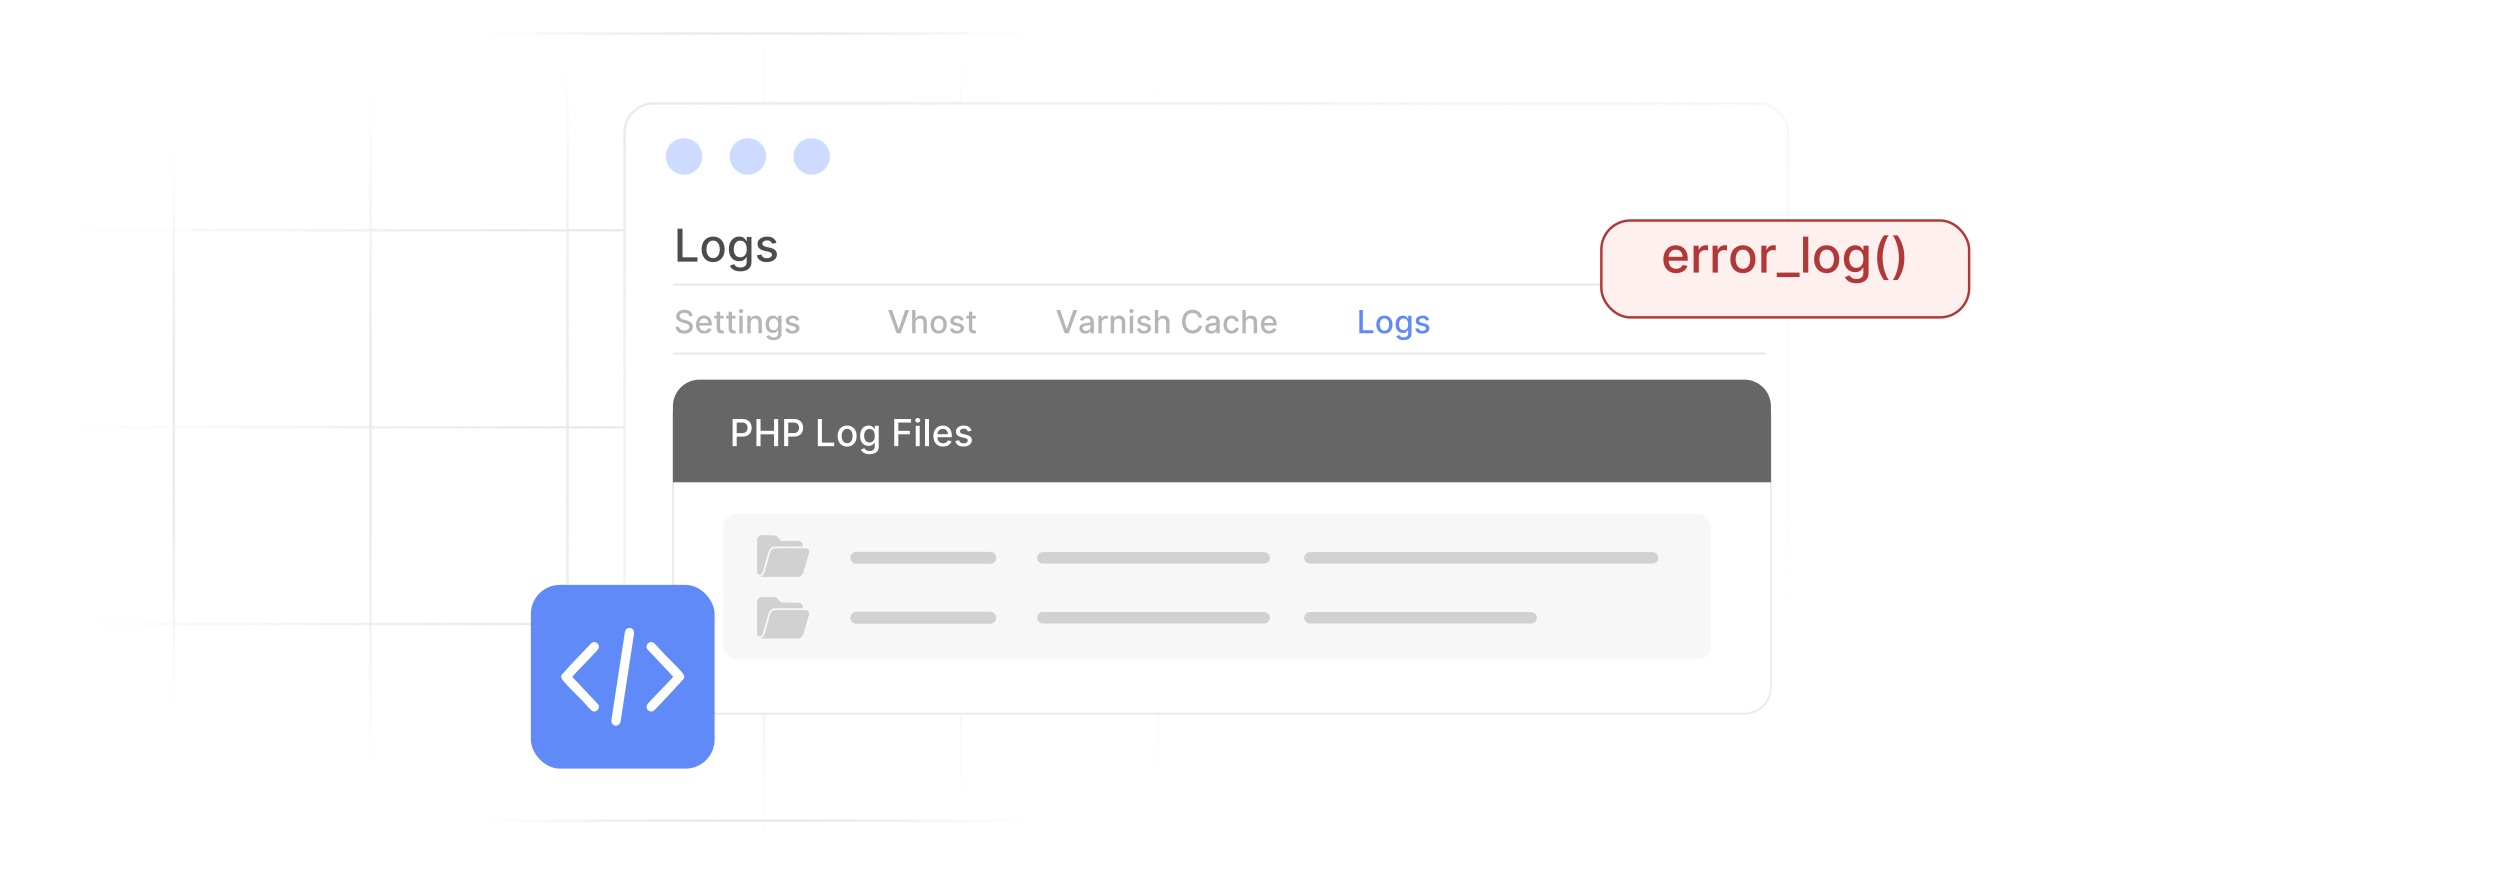 <?xml version="1.0" encoding="UTF-8"?><svg id="Layer_1" xmlns="http://www.w3.org/2000/svg" xmlns:xlink="http://www.w3.org/1999/xlink" viewBox="0 0 860 300"><defs><linearGradient id="linear-gradient" x1="59.801" y1="249.238" x2="59.801" y2="44.621" gradientUnits="userSpaceOnUse"><stop offset="0" stop-color="#fff" stop-opacity="0"/><stop offset=".024" stop-color="#fcfcfc" stop-opacity=".119"/><stop offset=".07" stop-color="#f8f8f8" stop-opacity=".324"/><stop offset=".119" stop-color="#f4f4f4" stop-opacity=".505"/><stop offset=".17" stop-color="#f1f1f1" stop-opacity=".658"/><stop offset=".223" stop-color="#eee" stop-opacity=".783"/><stop offset=".279" stop-color="#ececec" stop-opacity=".879"/><stop offset=".34" stop-color="#ebebeb" stop-opacity=".947"/><stop offset=".409" stop-color="#eaeaea" stop-opacity=".987"/><stop offset=".503" stop-color="#eaeaea"/><stop offset=".581" stop-color="#eaeaea" stop-opacity=".986"/><stop offset=".647" stop-color="#ebebeb" stop-opacity=".941"/><stop offset=".71" stop-color="#ececec" stop-opacity=".865"/><stop offset=".769" stop-color="#efefef" stop-opacity=".759"/><stop offset=".828" stop-color="#f1f1f1" stop-opacity=".622"/><stop offset=".884" stop-color="#f5f5f5" stop-opacity=".453"/><stop offset=".94" stop-color="#f9f9f9" stop-opacity=".254"/><stop offset=".994" stop-color="#fefefe" stop-opacity=".028"/><stop offset="1" stop-color="#fff" stop-opacity="0"/></linearGradient><linearGradient id="linear-gradient-2" x1="127.468" y1="271.865" x2="127.468" y2="21.993" xlink:href="#linear-gradient"/><linearGradient id="linear-gradient-3" x1="195.243" y1="285.98" x2="195.243" y2="7.986" xlink:href="#linear-gradient"/><linearGradient id="linear-gradient-4" x1="262.91" y1="299.988" x2="262.91" y2=".012" xlink:href="#linear-gradient"/><linearGradient id="linear-gradient-5" x1="330.576" y1="285.98" x2="330.576" y2="7.986" xlink:href="#linear-gradient"/><linearGradient id="linear-gradient-6" x1="398.351" y1="271.865" x2="398.351" y2="21.993" xlink:href="#linear-gradient"/><linearGradient id="linear-gradient-7" x1="466.018" x2="466.018" xlink:href="#linear-gradient"/><linearGradient id="linear-gradient-8" x1="158.392" y1="11.541" x2="363.225" y2="11.541" xlink:href="#linear-gradient"/><linearGradient id="linear-gradient-9" x1="0" y1="79.208" x2="525.819" y2="79.208" xlink:href="#linear-gradient"/><linearGradient id="linear-gradient-10" x1="0" y1="146.983" x2="525.819" y2="146.983" xlink:href="#linear-gradient"/><linearGradient id="linear-gradient-11" x1="0" y1="214.65" x2="525.819" y2="214.65" xlink:href="#linear-gradient"/><linearGradient id="linear-gradient-12" x1="158.392" y1="282.317" x2="363.225" y2="282.317" xlink:href="#linear-gradient"/><linearGradient id="linear-gradient-13" x1="214.833" y1="140.154" x2="615.165" y2="140.154" gradientUnits="userSpaceOnUse"><stop offset="0" stop-color="#fff"/><stop offset=".515" stop-color="#fff" stop-opacity=".993"/><stop offset=".7" stop-color="#fff" stop-opacity=".966"/><stop offset=".833" stop-color="#fff" stop-opacity=".92"/><stop offset=".939" stop-color="#fff" stop-opacity=".854"/><stop offset="1" stop-color="#fff" stop-opacity=".8"/></linearGradient><linearGradient id="linear-gradient-14" x1="321.297" y1="-22.143" x2="508.702" y2="302.452" gradientUnits="userSpaceOnUse"><stop offset="0" stop-color="#eaeaea"/><stop offset="1" stop-color="#fff" stop-opacity=".5"/></linearGradient><filter id="drop-shadow-1" x="221.595" y="124.526" width="397.68" height="131.04" filterUnits="userSpaceOnUse"><feOffset dx="0" dy="3.969"/><feGaussianBlur result="blur" stdDeviation="3.175"/><feFlood flood-color="#444" flood-opacity=".09"/><feComposite in2="blur" operator="in"/><feComposite in="SourceGraphic"/></filter><filter id="drop-shadow-2" x="540.342" y="65.273" width="147.84" height="54.72" filterUnits="userSpaceOnUse"><feOffset dx="0" dy="4.158"/><feGaussianBlur result="blur-2" stdDeviation="3.326"/><feFlood flood-color="#444" flood-opacity=".09"/><feComposite in2="blur-2" operator="in"/><feComposite in="SourceGraphic"/></filter></defs><line x1="59.801" y1="44.621" x2="59.801" y2="249.238" fill="none" stroke="url(#linear-gradient)" stroke-miterlimit="10" stroke-width=".833"/><line x1="127.468" y1="21.993" x2="127.468" y2="271.865" fill="none" stroke="url(#linear-gradient-2)" stroke-miterlimit="10" stroke-width=".833"/><line x1="195.243" y1="7.986" x2="195.243" y2="285.98" fill="none" stroke="url(#linear-gradient-3)" stroke-miterlimit="10" stroke-width=".833"/><line x1="262.91" y1=".012" x2="262.91" y2="299.988" fill="none" stroke="url(#linear-gradient-4)" stroke-miterlimit="10" stroke-width=".833"/><line x1="330.576" y1="7.986" x2="330.576" y2="285.98" fill="none" stroke="url(#linear-gradient-5)" stroke-miterlimit="10" stroke-width=".833"/><line x1="398.351" y1="21.993" x2="398.351" y2="271.865" fill="none" stroke="url(#linear-gradient-6)" stroke-miterlimit="10" stroke-width=".833"/><line x1="466.018" y1="44.621" x2="466.018" y2="249.238" fill="none" stroke="url(#linear-gradient-7)" stroke-miterlimit="10" stroke-width=".833"/><line x1="363.225" y1="11.541" x2="158.392" y2="11.541" fill="none" stroke="url(#linear-gradient-8)" stroke-miterlimit="10" stroke-width=".833"/><line x1="525.819" y1="79.208" y2="79.208" fill="none" stroke="url(#linear-gradient-9)" stroke-miterlimit="10" stroke-width=".833"/><line x1="525.819" y1="146.983" y2="146.983" fill="none" stroke="url(#linear-gradient-10)" stroke-miterlimit="10" stroke-width=".833"/><line x1="525.819" y1="214.65" y2="214.65" fill="none" stroke="url(#linear-gradient-11)" stroke-miterlimit="10" stroke-width=".833"/><line x1="363.225" y1="282.317" x2="158.392" y2="282.317" fill="none" stroke="url(#linear-gradient-12)" stroke-miterlimit="10" stroke-width=".833"/><rect x="214.833" y="35.59" width="400.332" height="209.129" rx="10" ry="10" fill="url(#linear-gradient-13)" stroke="url(#linear-gradient-14)" stroke-miterlimit="10" stroke-width=".85"/><circle cx="235.31" cy="53.808" r="6.274" fill="#ccdbff"/><circle cx="257.269" cy="53.808" r="6.274" fill="#ccdbff"/><circle cx="279.227" cy="53.808" r="6.274" fill="#ccdbff"/><rect x="231.484" y="130.595" width="377.722" height="110.944" rx="9.162" ry="9.162" fill="#fff" filter="url(#drop-shadow-1)" stroke="#eaeaea" stroke-miterlimit="10" stroke-width=".675"/><path d="M240.645,130.595h359.398c5.056,0,9.162,4.105,9.162,9.162v26.147H231.484v-26.147c0-5.056,4.105-9.162,9.162-9.162Z" fill="#666"/><rect x="231.833" y="78.663" width="189.682" height="13.229" fill="none"/><path d="M233.078,89.991v-11.327h1.709v9.855h5.132v1.472h-6.841Z" fill="#4c4c4c"/><path d="M245.311,90.163c-.796,0-1.491-.183-2.085-.548s-1.055-.876-1.383-1.532-.492-1.423-.492-2.301c0-.881.164-1.651.492-2.312s.789-1.173,1.383-1.538,1.289-.548,2.085-.548c.797,0,1.492.183,2.085.548s1.054.878,1.383,1.538c.328.66.492,1.431.492,2.312,0,.878-.164,1.645-.492,2.301-.329.656-.789,1.167-1.383,1.532s-1.289.548-2.085.548ZM245.317,88.775c.516,0,.944-.137,1.283-.409.339-.273.591-.636.755-1.09.164-.453.246-.953.246-1.499,0-.542-.082-1.04-.246-1.496-.164-.455-.416-.821-.755-1.098-.339-.276-.767-.415-1.283-.415-.52,0-.951.139-1.292.415-.341.276-.594.643-.758,1.098-.164.456-.246.954-.246,1.496,0,.546.082,1.046.246,1.499.164.454.416.817.758,1.09.341.273.771.409,1.292.409Z" fill="#4c4c4c"/><path d="M254.676,93.354c-.675,0-1.255-.088-1.74-.265-.485-.178-.88-.411-1.187-.703-.306-.291-.535-.61-.685-.956l1.421-.587c.1.162.233.335.401.518s.397.338.686.467c.289.129.663.194,1.12.194.627,0,1.145-.152,1.554-.457.41-.304.614-.788.614-1.451v-1.671h-.105c-.1.181-.243.382-.429.604-.186.221-.442.412-.766.575-.325.162-.747.243-1.267.243-.671,0-1.275-.158-1.812-.474-.536-.315-.96-.781-1.272-1.398-.311-.618-.467-1.379-.467-2.282s.154-1.678.462-2.322c.308-.645.731-1.141,1.269-1.485.539-.345,1.148-.518,1.831-.518.527,0,.953.088,1.277.263.325.176.578.379.761.611.182.232.323.438.423.614h.122v-1.377h1.621v8.684c0,.73-.169,1.329-.509,1.797-.339.469-.797.815-1.375,1.04s-1.227.337-1.949.337ZM254.659,88.492c.476,0,.878-.111,1.208-.334.33-.224.581-.544.752-.963.171-.418.257-.921.257-1.507,0-.572-.085-1.075-.254-1.51-.17-.435-.418-.775-.747-1.02-.329-.245-.734-.368-1.217-.368-.498,0-.913.128-1.245.385-.332.256-.582.604-.75,1.042-.168.44-.252.93-.252,1.472,0,.557.085,1.045.254,1.466.169.42.421.748.755.984.334.235.746.353,1.236.353Z" fill="#4c4c4c"/><path d="M267.092,83.57l-1.498.265c-.063-.191-.162-.374-.296-.547-.135-.174-.316-.315-.545-.426-.229-.111-.514-.166-.857-.166-.468,0-.859.103-1.172.312-.314.208-.47.477-.47.805,0,.284.105.513.315.685.21.174.549.315,1.018.426l1.35.31c.782.181,1.364.459,1.748.835.383.377.575.865.575,1.466,0,.509-.146.962-.44,1.358-.293.397-.701.707-1.223.932-.521.225-1.125.338-1.811.338-.952,0-1.728-.204-2.329-.611s-.97-.987-1.106-1.739l1.598-.244c.1.417.304.731.614.943.31.212.714.318,1.211.318.542,0,.975-.113,1.3-.341.324-.227.487-.504.487-.832,0-.266-.099-.488-.296-.669s-.499-.317-.904-.409l-1.438-.315c-.793-.181-1.378-.469-1.756-.863s-.567-.894-.567-1.499c0-.501.14-.94.42-1.316.28-.376.667-.67,1.162-.882s1.06-.318,1.698-.318c.918,0,1.641.198,2.168.595.527.397.875.927,1.045,1.591Z" fill="#4c4c4c"/><rect x="231.833" y="106.641" width="57.817" height="8.128" fill="none"/><path d="M237.072,108.741c-.042-.369-.213-.656-.515-.86-.302-.204-.682-.307-1.14-.307-.328,0-.612.052-.851.154-.24.102-.425.243-.556.422-.132.178-.197.38-.197.606,0,.19.045.354.135.492s.208.253.355.346c.147.092.305.169.475.231.169.06.332.111.488.15l.781.202c.255.062.517.147.785.254.268.107.517.248.746.422.229.175.414.391.556.648s.213.565.213.925c0,.453-.117.856-.35,1.207-.233.351-.57.628-1.011.831-.441.203-.974.305-1.599.305-.599,0-1.117-.095-1.554-.285-.438-.19-.78-.46-1.027-.81-.248-.351-.384-.767-.41-1.248h1.21c.023.289.118.529.283.721.165.191.377.333.636.426.259.092.543.139.853.139.341,0,.645-.055.912-.162.267-.108.477-.26.63-.453.154-.194.231-.421.231-.682,0-.236-.067-.431-.201-.581-.134-.151-.315-.276-.542-.375-.228-.1-.485-.186-.771-.262l-.945-.258c-.64-.174-1.147-.431-1.52-.769-.373-.338-.56-.785-.56-1.343,0-.461.125-.862.375-1.206.249-.344.588-.611,1.015-.803.427-.191.908-.287,1.444-.287.541,0,1.02.096,1.435.285.415.19.743.451.982.783.24.332.365.712.375,1.142h-1.164Z" fill="#b5b5b5"/><path d="M242.276,114.758c-.591,0-1.099-.127-1.524-.381-.426-.254-.753-.611-.984-1.073s-.346-1.004-.346-1.626c0-.614.115-1.156.346-1.624.231-.469.553-.835.968-1.098s.901-.395,1.458-.395c.338,0,.666.057.984.168.318.112.603.288.855.527s.452.55.598.931c.145.382.218.845.218,1.389v.413h-4.767v-.874h3.623c0-.308-.062-.58-.188-.818-.125-.237-.3-.426-.525-.564-.225-.139-.488-.207-.79-.207-.328,0-.613.08-.857.24-.243.16-.431.368-.562.624-.131.257-.197.534-.197.834v.684c0,.4.071.741.213,1.022.142.281.34.495.595.643.255.146.553.22.894.22.221,0,.423-.031.606-.095.182-.065.339-.16.472-.287.133-.128.234-.285.305-.473l1.105.199c-.089.325-.247.609-.475.853-.228.244-.513.433-.855.566s-.732.201-1.169.201Z" fill="#b5b5b5"/><path d="M248.949,108.64v.938h-3.275v-.938h3.275ZM246.552,107.203h1.167v5.673c0,.227.034.397.102.51.068.113.156.19.264.231.108.04.226.06.353.06.094,0,.175-.007.246-.019.07-.014.125-.023.164-.031l.211.964c-.068.026-.164.053-.289.08s-.281.042-.468.045c-.307.005-.594-.05-.859-.164-.266-.114-.48-.291-.644-.531-.164-.239-.246-.54-.246-.901v-5.915Z" fill="#b5b5b5"/><path d="M253.036,108.64v.938h-3.275v-.938h3.275ZM250.639,107.203h1.167v5.673c0,.227.034.397.102.51.068.113.156.19.264.231.108.04.226.06.353.06.094,0,.175-.007.246-.019.07-.014.125-.023.164-.031l.211.964c-.068.026-.164.053-.289.08s-.281.042-.468.045c-.307.005-.594-.05-.859-.164-.266-.114-.48-.291-.644-.531-.164-.239-.246-.54-.246-.901v-5.915Z" fill="#b5b5b5"/><path d="M254.914,107.715c-.203,0-.377-.068-.521-.205s-.217-.3-.217-.49c0-.192.072-.357.217-.494.144-.136.318-.204.521-.204.203,0,.377.068.521.204.144.137.217.301.217.49,0,.192-.072.357-.217.494s-.318.205-.521.205ZM254.324,114.637v-5.997h1.167v5.997h-1.167Z" fill="#b5b5b5"/><path d="M258.228,111.076v3.561h-1.167v-5.997h1.121v.977h.074c.138-.317.354-.573.65-.766s.668-.289,1.119-.289c.409,0,.767.086,1.074.256.307.171.545.424.714.76.169.336.254.751.254,1.245v3.814h-1.167v-3.674c0-.435-.113-.775-.34-1.02-.226-.246-.538-.369-.933-.369-.271,0-.511.059-.72.176s-.374.288-.496.513c-.121.226-.182.497-.182.815Z" fill="#b5b5b5"/><path d="M266.142,117.011c-.476,0-.885-.062-1.228-.188s-.622-.29-.837-.496c-.216-.206-.377-.431-.484-.676l1.003-.413c.07.114.165.236.283.364.118.129.28.239.484.33.205.092.468.137.79.137.442,0,.808-.107,1.097-.322.289-.214.434-.556.434-1.024v-1.179h-.074c-.07.127-.171.269-.303.425s-.311.292-.54.406-.527.172-.894.172c-.474,0-.9-.111-1.279-.334s-.678-.552-.898-.987c-.22-.436-.33-.973-.33-1.61s.109-1.185.326-1.64c.217-.456.516-.806.896-1.049s.81-.365,1.292-.365c.372,0,.673.062.902.185.229.124.408.268.537.432s.229.309.299.434h.086v-.973h1.144v6.13c0,.516-.12.939-.359,1.269-.24.331-.563.575-.97.734-.407.158-.866.238-1.377.238ZM266.13,113.579c.336,0,.62-.079.853-.236.233-.158.41-.384.531-.68.121-.295.182-.65.182-1.063,0-.403-.06-.759-.18-1.066-.12-.307-.295-.547-.527-.72-.231-.174-.518-.26-.859-.26-.351,0-.644.09-.878.272-.234.181-.411.426-.529.735-.119.31-.178.656-.178,1.039,0,.393.06.737.18,1.034s.297.528.533.695c.236.166.526.25.873.25Z" fill="#b5b5b5"/><path d="M274.906,110.104l-1.058.188c-.044-.135-.114-.264-.208-.386-.095-.123-.224-.223-.385-.301-.162-.078-.363-.117-.605-.117-.331,0-.606.073-.828.221-.222.146-.332.336-.332.567,0,.201.074.362.223.484s.388.223.718.301l.953.219c.552.127.963.324,1.233.59.271.265.406.61.406,1.034,0,.359-.103.679-.31.958-.206.28-.494.5-.863.658-.368.159-.794.238-1.278.238-.672,0-1.22-.144-1.644-.432-.424-.287-.685-.696-.781-1.228l1.128-.172c.07.294.215.516.434.666.218.149.503.224.855.224.382,0,.689-.08.917-.239.229-.16.343-.356.343-.588,0-.188-.069-.345-.208-.473-.14-.127-.352-.224-.639-.289l-1.015-.223c-.56-.127-.973-.33-1.239-.608-.267-.278-.4-.631-.4-1.059,0-.353.099-.663.297-.929s.471-.473.82-.623c.349-.149.748-.225,1.199-.225.648,0,1.158.141,1.53.42.372.28.618.654.738,1.122Z" fill="#b5b5b5"/><rect x="305.292" y="106.641" width="57.817" height="8.128" fill="none"/><path d="M306.869,106.641l2.226,6.513h.09l2.225-6.513h1.304l-2.877,7.996h-1.394l-2.877-7.996h1.304Z" fill="#b5b5b5"/><path d="M314.939,111.076v3.561h-1.167v-7.996h1.152v2.976h.074c.141-.323.355-.579.644-.769.289-.19.666-.285,1.132-.285.411,0,.771.085,1.08.254.308.169.548.421.718.756.17.334.256.751.256,1.251v3.814h-1.167v-3.674c0-.44-.113-.781-.34-1.024-.227-.244-.541-.365-.945-.365-.276,0-.522.059-.74.176s-.388.288-.511.513c-.124.226-.185.497-.185.815Z" fill="#b5b5b5"/><path d="M322.915,114.758c-.562,0-1.053-.129-1.472-.387s-.745-.618-.976-1.081c-.231-.464-.348-1.005-.348-1.624,0-.622.116-1.166.348-1.632.231-.467.557-.828.976-1.086s.91-.387,1.472-.387c.562,0,1.053.129,1.472.387.419.258.744.619.976,1.086.231.466.347,1.01.347,1.632,0,.619-.116,1.16-.347,1.624-.232.463-.557.823-.976,1.081-.419.258-.91.387-1.472.387ZM322.919,113.777c.365,0,.666-.096.906-.288.24-.193.417-.449.533-.769s.174-.673.174-1.058c0-.383-.058-.735-.174-1.057s-.293-.579-.533-.774c-.239-.195-.541-.293-.906-.293-.367,0-.671.098-.912.293s-.419.453-.535.774-.174.674-.174,1.057c0,.385.058.737.174,1.058s.294.576.535.769c.241.192.545.288.912.288Z" fill="#b5b5b5"/><path d="M331.504,110.104l-1.058.188c-.044-.135-.114-.264-.208-.386-.095-.123-.224-.223-.385-.301-.162-.078-.363-.117-.605-.117-.331,0-.606.073-.828.221-.222.146-.332.336-.332.567,0,.201.074.362.223.484s.388.223.718.301l.953.219c.552.127.963.324,1.233.59.271.265.406.61.406,1.034,0,.359-.103.679-.31.958-.206.28-.494.5-.863.658-.368.159-.794.238-1.278.238-.672,0-1.22-.144-1.644-.432-.424-.287-.685-.696-.781-1.228l1.128-.172c.07.294.215.516.434.666.218.149.503.224.855.224.382,0,.689-.08.917-.239.229-.16.343-.356.343-.588,0-.188-.069-.345-.208-.473-.14-.127-.352-.224-.639-.289l-1.015-.223c-.56-.127-.973-.33-1.239-.608-.267-.278-.4-.631-.4-1.059,0-.353.099-.663.297-.929s.471-.473.82-.623c.349-.149.748-.225,1.199-.225.648,0,1.158.141,1.53.42.372.28.618.654.738,1.122Z" fill="#b5b5b5"/><path d="M335.701,108.64v.938h-3.275v-.938h3.275ZM333.304,107.203h1.167v5.673c0,.227.034.397.102.51.068.113.156.19.264.231.108.04.226.06.353.06.094,0,.175-.007.246-.019.07-.014.125-.023.164-.031l.211.964c-.068.026-.164.053-.289.08s-.281.042-.468.045c-.307.005-.594-.05-.859-.164-.266-.114-.48-.291-.644-.531-.164-.239-.246-.54-.246-.901v-5.915Z" fill="#b5b5b5"/><rect x="466.729" y="106.641" width="71.502" height="10.715" fill="none"/><path d="M467.608,114.637v-7.996h1.207v6.958h3.623v1.038h-4.83Z" fill="#618af9"/><path d="M476.244,114.758c-.561,0-1.053-.129-1.472-.387s-.744-.618-.976-1.081c-.231-.464-.348-1.005-.348-1.624,0-.622.116-1.166.348-1.632.231-.467.557-.828.976-1.086s.91-.387,1.472-.387c.562,0,1.053.129,1.473.387.419.258.744.619.976,1.086.231.466.348,1.01.348,1.632,0,.619-.116,1.16-.348,1.624-.231.463-.557.823-.976,1.081-.42.258-.91.387-1.473.387ZM476.248,113.777c.365,0,.667-.096.906-.288.239-.193.417-.449.533-.769.115-.32.174-.673.174-1.058,0-.383-.059-.735-.174-1.057-.116-.321-.294-.579-.533-.774s-.541-.293-.906-.293c-.366,0-.671.098-.911.293-.241.195-.419.453-.535.774-.115.321-.174.674-.174,1.057,0,.385.059.737.174,1.058.116.32.294.576.535.769.24.192.545.288.911.288Z" fill="#618af9"/><path d="M482.854,117.011c-.477,0-.886-.062-1.228-.188-.343-.125-.622-.29-.838-.496s-.377-.431-.484-.676l1.004-.413c.07.114.164.236.283.364.118.129.279.239.483.33.205.092.468.137.791.137.442,0,.808-.107,1.097-.322.289-.214.434-.556.434-1.024v-1.179h-.074c-.07.127-.171.269-.303.425-.131.156-.311.292-.54.406-.23.114-.527.172-.894.172-.474,0-.899-.111-1.278-.334s-.679-.552-.898-.987c-.22-.436-.33-.973-.33-1.61s.109-1.185.326-1.64c.218-.456.517-.806.896-1.049s.81-.365,1.292-.365c.372,0,.673.062.902.185.229.124.407.268.536.432s.229.309.299.434h.086v-.973h1.144v6.13c0,.516-.119.939-.358,1.269-.24.331-.564.575-.971.734-.407.158-.866.238-1.376.238ZM482.843,113.579c.336,0,.62-.079.853-.236.233-.158.41-.384.531-.68.121-.295.182-.65.182-1.063,0-.403-.06-.759-.18-1.066-.119-.307-.295-.547-.527-.72-.231-.174-.518-.26-.858-.26-.352,0-.644.09-.879.272-.233.181-.41.426-.528.735-.119.31-.178.656-.178,1.039,0,.393.06.737.18,1.034.119.297.297.528.532.695.236.166.526.25.873.25Z" fill="#618af9"/><path d="M491.619,110.104l-1.059.188c-.044-.135-.113-.264-.208-.386-.096-.123-.224-.223-.385-.301-.162-.078-.363-.117-.606-.117-.33,0-.606.073-.827.221-.222.146-.332.336-.332.567,0,.201.074.362.223.484s.388.223.718.301l.953.219c.552.127.963.324,1.233.59.271.265.406.61.406,1.034,0,.359-.103.679-.31.958-.207.28-.494.5-.863.658-.368.159-.794.238-1.278.238-.672,0-1.22-.144-1.644-.432-.424-.287-.685-.696-.781-1.228l1.129-.172c.07.294.215.516.434.666.218.149.503.224.855.224.383,0,.689-.08.918-.239.229-.16.343-.356.343-.588,0-.188-.069-.345-.208-.473-.14-.127-.352-.224-.639-.289l-1.016-.223c-.56-.127-.973-.33-1.239-.608s-.4-.631-.4-1.059c0-.353.1-.663.297-.929.198-.266.472-.473.82-.623.349-.149.748-.225,1.198-.225.648,0,1.158.141,1.53.42.372.28.618.654.738,1.122Z" fill="#618af9"/><rect x="363.109" y="106.641" width="82.986" height="8.128" fill="none"/><path d="M364.686,106.64l2.226,6.513h.09l2.226-6.513h1.304l-2.878,7.996h-1.394l-2.877-7.996h1.304Z" fill="#b5b5b5"/><path d="M373.334,114.769c-.381,0-.724-.071-1.031-.213-.307-.142-.55-.348-.728-.619-.179-.271-.268-.603-.268-.995,0-.339.065-.617.195-.836.13-.218.306-.392.526-.519.222-.128.469-.225.742-.289.273-.065.552-.114.835-.148.359-.042.651-.076.875-.103s.387-.072.488-.135.152-.164.152-.305v-.027c0-.341-.096-.605-.287-.792s-.476-.281-.854-.281c-.393,0-.702.086-.927.26-.226.173-.381.364-.467.575l-1.097-.249c.13-.365.32-.659.571-.885s.541-.389.869-.492c.328-.102.673-.154,1.034-.154.239,0,.494.028.764.084.27.057.521.158.757.307.236.148.429.36.58.635s.227.63.227,1.067v3.982h-1.14v-.82h-.047c-.076.151-.19.3-.34.445-.151.146-.345.267-.582.363-.236.097-.52.144-.851.144ZM373.587,113.831c.323,0,.6-.064.83-.19.231-.128.406-.295.527-.502s.182-.429.182-.666v-.772c-.042.041-.122.08-.24.115-.119.035-.253.065-.404.09-.151.024-.298.046-.441.065-.143.019-.263.036-.359.049-.226.029-.433.077-.618.144-.186.068-.335.165-.445.291-.11.127-.166.294-.166.502,0,.289.106.507.32.654.213.146.485.22.815.22Z" fill="#b5b5b5"/><path d="M377.848,114.636v-5.997h1.128v.953h.062c.109-.323.303-.577.58-.764.276-.185.591-.279.942-.279.073,0,.159.003.26.008.1.006.179.012.236.019v1.117c-.047-.014-.131-.028-.25-.045-.12-.018-.239-.025-.359-.025-.275,0-.521.058-.735.174-.215.115-.385.275-.51.479-.125.205-.188.438-.188.697v3.662h-1.167Z" fill="#b5b5b5"/><path d="M383.24,111.075v3.561h-1.167v-5.997h1.12v.977h.074c.138-.317.354-.573.65-.766.295-.192.668-.289,1.118-.289.408,0,.767.086,1.073.256.308.171.546.424.715.76s.254.751.254,1.245v3.814h-1.168v-3.674c0-.435-.112-.775-.339-1.02-.227-.246-.538-.369-.934-.369-.271,0-.511.059-.72.176-.21.117-.375.288-.496.513-.121.226-.182.497-.182.815Z" fill="#b5b5b5"/><path d="M389.228,107.714c-.203,0-.377-.068-.52-.205-.144-.137-.217-.3-.217-.49,0-.192.072-.357.217-.494.144-.136.317-.204.52-.204s.377.068.521.204c.144.137.217.301.217.49,0,.192-.072.357-.217.494s-.318.205-.521.205ZM388.639,114.636v-5.997h1.167v5.997h-1.167Z" fill="#b5b5b5"/><path d="M395.869,110.103l-1.058.188c-.045-.135-.114-.264-.209-.386-.096-.123-.224-.223-.385-.301s-.363-.117-.606-.117c-.33,0-.606.073-.827.221-.222.146-.332.336-.332.567,0,.201.074.362.223.484s.388.223.718.301l.953.219c.552.127.963.324,1.233.59.271.265.406.61.406,1.034,0,.359-.103.679-.31.958-.207.28-.494.5-.862.658-.369.159-.795.238-1.279.238-.671,0-1.219-.144-1.644-.432-.424-.287-.685-.696-.78-1.228l1.128-.172c.07.294.215.516.434.666.219.149.504.224.855.224.383,0,.689-.08.918-.239.229-.16.344-.356.344-.588,0-.188-.07-.345-.209-.473-.14-.127-.352-.224-.639-.289l-1.015-.223c-.56-.127-.973-.33-1.24-.608-.267-.278-.399-.631-.399-1.059,0-.353.099-.663.296-.929.198-.266.472-.473.82-.623.349-.149.748-.225,1.198-.225.648,0,1.158.141,1.53.42.373.28.618.654.738,1.122Z" fill="#b5b5b5"/><path d="M398.434,111.075v3.561h-1.167v-7.996h1.151v2.976h.074c.141-.323.355-.579.644-.769.288-.19.666-.285,1.132-.285.411,0,.77.085,1.079.254s.548.421.719.756c.17.334.256.751.256,1.251v3.814h-1.168v-3.674c0-.44-.113-.781-.339-1.024-.227-.244-.542-.365-.945-.365-.275,0-.522.059-.739.176-.218.117-.389.288-.512.513-.124.226-.185.497-.185.815Z" fill="#b5b5b5"/><path d="M413.531,109.24h-1.218c-.047-.261-.135-.489-.262-.688-.128-.197-.284-.365-.469-.503-.185-.139-.392-.242-.619-.312s-.469-.105-.724-.105c-.461,0-.873.115-1.236.348-.362.231-.649.571-.858,1.019-.21.448-.315.994-.315,1.64,0,.651.104,1.2.315,1.647.209.448.496.786.86,1.016.364.229.774.344,1.23.344.252,0,.492-.035.72-.103.228-.069.435-.172.619-.307.185-.136.342-.302.471-.498s.218-.422.268-.678l1.218.004c-.065.394-.19.755-.377,1.084s-.424.612-.715.851c-.29.238-.621.423-.993.553s-.778.195-1.218.195c-.692,0-1.31-.165-1.851-.494-.542-.329-.968-.801-1.279-1.415-.31-.614-.466-1.347-.466-2.198,0-.854.156-1.587.468-2.2.312-.612.739-1.084,1.281-1.413.541-.329,1.156-.494,1.847-.494.424,0,.82.06,1.188.182s.699.299.993.531c.295.233.538.517.731.852.192.334.323.716.391,1.145Z" fill="#b5b5b5"/><path d="M416.627,114.769c-.381,0-.724-.071-1.031-.213-.307-.142-.55-.348-.728-.619-.179-.271-.268-.603-.268-.995,0-.339.065-.617.195-.836.13-.218.306-.392.526-.519.222-.128.469-.225.742-.289.273-.065.552-.114.835-.148.359-.042.651-.076.875-.103s.387-.072.488-.135.152-.164.152-.305v-.027c0-.341-.096-.605-.287-.792s-.476-.281-.854-.281c-.393,0-.702.086-.927.26-.226.173-.381.364-.467.575l-1.097-.249c.13-.365.32-.659.571-.885s.541-.389.869-.492c.328-.102.673-.154,1.034-.154.239,0,.494.028.764.084.27.057.521.158.757.307.236.148.429.36.58.635s.227.63.227,1.067v3.982h-1.14v-.82h-.047c-.076.151-.19.3-.34.445-.151.146-.345.267-.582.363-.236.097-.52.144-.851.144ZM416.879,113.831c.323,0,.6-.064.83-.19.231-.128.406-.295.527-.502s.182-.429.182-.666v-.772c-.042.041-.122.08-.24.115-.119.035-.253.065-.404.09-.151.024-.298.046-.441.065-.143.019-.263.036-.359.049-.226.029-.433.077-.618.144-.186.068-.335.165-.445.291-.11.127-.166.294-.166.502,0,.289.106.507.32.654.213.146.485.22.815.22Z" fill="#b5b5b5"/><path d="M423.666,114.757c-.58,0-1.079-.132-1.497-.397-.418-.264-.738-.629-.962-1.095-.225-.466-.336-1-.336-1.601,0-.609.114-1.147.344-1.614.229-.468.552-.833.968-1.096s.907-.395,1.472-.395c.456,0,.861.084,1.219.252.356.168.644.403.864.705s.351.654.393,1.058h-1.137c-.062-.281-.204-.522-.427-.726s-.52-.305-.893-.305c-.325,0-.609.085-.853.256-.244.17-.433.412-.568.726s-.203.685-.203,1.111c0,.436.066.815.199,1.132s.32.564.565.738c.243.174.53.261.86.261.222,0,.423-.04.604-.122s.333-.2.457-.353c.123-.153.21-.339.259-.555h1.137c-.042.388-.168.734-.379,1.038-.211.305-.492.545-.846.719-.352.175-.766.262-1.239.262Z" fill="#b5b5b5"/><path d="M428.55,111.075v3.561h-1.167v-7.996h1.151v2.976h.074c.141-.323.355-.579.644-.769.288-.19.666-.285,1.132-.285.411,0,.771.085,1.08.254s.548.421.719.756c.17.334.256.751.256,1.251v3.814h-1.168v-3.674c0-.44-.113-.781-.339-1.024-.227-.244-.542-.365-.945-.365-.275,0-.522.059-.739.176-.218.117-.389.288-.512.513-.124.226-.185.497-.185.815Z" fill="#b5b5b5"/><path d="M436.585,114.757c-.591,0-1.099-.127-1.524-.381s-.754-.611-.983-1.073c-.231-.462-.346-1.004-.346-1.626,0-.614.115-1.156.346-1.624.23-.469.553-.835.968-1.098s.901-.395,1.458-.395c.339,0,.666.057.984.168.317.112.603.288.855.527.253.239.452.55.598.931.145.382.219.845.219,1.389v.413h-4.768v-.874h3.623c0-.308-.062-.58-.188-.818-.124-.237-.3-.426-.524-.564-.226-.139-.489-.207-.791-.207-.328,0-.613.08-.856.24-.244.16-.431.368-.562.624-.132.257-.197.534-.197.834v.684c0,.4.071.741.213,1.022s.34.495.596.643c.255.146.553.22.894.22.222,0,.423-.031.606-.095.182-.065.34-.16.473-.287.132-.128.233-.285.304-.473l1.105.199c-.089.325-.247.609-.475.853-.228.244-.513.433-.856.566-.342.134-.731.201-1.169.201Z" fill="#b5b5b5"/><line x1="231.833" y1="97.916" x2="607.091" y2="97.916" fill="none" stroke="#eaeaea" stroke-linecap="round" stroke-miterlimit="10" stroke-width=".779"/><line x1="231.833" y1="121.625" x2="607.091" y2="121.625" fill="none" stroke="#eaeaea" stroke-linecap="round" stroke-miterlimit="10" stroke-width=".779"/><rect x="250.995" y="144.146" width="189.682" height="13.229" fill="none"/><path d="M252.02,153.475v-9.328h3.325c.726,0,1.327.132,1.804.397.477.264.834.624,1.07,1.081s.355.972.355,1.542c0,.574-.119,1.09-.357,1.547s-.597.818-1.075,1.084c-.478.266-1.079.398-1.802.398h-2.287v-1.193h2.159c.459,0,.831-.08,1.116-.239.286-.159.495-.377.629-.653.133-.276.2-.591.2-.943s-.067-.665-.2-.939c-.134-.273-.344-.487-.631-.642-.287-.155-.665-.232-1.132-.232h-1.768v8.121h-1.407Z" fill="#fff"/><path d="M260.219,153.475v-9.328h1.407v4.054h4.651v-4.054h1.412v9.328h-1.412v-4.067h-4.651v4.067h-1.407Z" fill="#fff"/><path d="M269.738,153.475v-9.328h3.325c.726,0,1.327.132,1.804.397.477.264.834.624,1.07,1.081s.355.972.355,1.542c0,.574-.119,1.09-.357,1.547s-.597.818-1.075,1.084c-.478.266-1.079.398-1.802.398h-2.287v-1.193h2.159c.459,0,.831-.08,1.116-.239.286-.159.495-.377.629-.653.133-.276.2-.591.2-.943s-.067-.665-.2-.939c-.134-.273-.344-.487-.631-.642-.287-.155-.665-.232-1.132-.232h-1.768v8.121h-1.407Z" fill="#fff"/><path d="M281.335,153.475v-9.328h1.407v8.116h4.227v1.212h-5.634Z" fill="#fff"/><path d="M291.41,153.616c-.656,0-1.228-.15-1.717-.451-.489-.301-.869-.722-1.139-1.262-.271-.541-.406-1.172-.406-1.895,0-.727.135-1.36.406-1.904.27-.544.649-.966,1.139-1.267.489-.301,1.061-.45,1.717-.45.656,0,1.228.149,1.717.45s.869.723,1.139,1.267c.271.544.405,1.178.405,1.904,0,.723-.135,1.353-.405,1.895-.27.54-.65.961-1.139,1.262s-1.061.451-1.717.451ZM291.415,152.473c.425,0,.777-.112,1.057-.337s.486-.524.622-.897c.135-.374.203-.785.203-1.234,0-.446-.067-.857-.203-1.232s-.342-.676-.622-.904c-.279-.228-.632-.341-1.057-.341-.428,0-.783.113-1.063.341-.281.229-.489.529-.624.904-.135.375-.203.786-.203,1.232,0,.449.068.86.203,1.234.135.373.343.673.624.897.281.225.635.337,1.063.337Z" fill="#fff"/><path d="M299.122,156.244c-.556,0-1.033-.073-1.432-.219-.399-.145-.725-.339-.977-.578-.252-.24-.44-.503-.565-.788l1.17-.483c.082.134.192.275.331.426s.326.279.565.385c.239.106.546.16.922.16.517,0,.943-.126,1.28-.376.337-.251.505-.649.505-1.195v-1.376h-.086c-.082.148-.2.315-.353.496-.153.183-.364.341-.631.475-.267.133-.615.2-1.043.2-.553,0-1.05-.13-1.492-.39s-.791-.644-1.048-1.152c-.256-.509-.385-1.135-.385-1.879s.127-1.382.38-1.913.602-.94,1.045-1.223c.443-.284.946-.426,1.507-.426.435,0,.785.071,1.052.216s.476.312.626.504c.15.19.267.359.349.505h.1v-1.134h1.335v7.151c0,.601-.14,1.095-.419,1.48-.28.386-.657.672-1.132.856-.476.185-1.011.278-1.606.278ZM299.108,152.24c.392,0,.724-.092.996-.275.272-.184.478-.448.619-.793s.212-.758.212-1.241c0-.471-.07-.885-.209-1.243s-.345-.639-.615-.841c-.271-.201-.605-.303-1.002-.303-.41,0-.751.105-1.024.316-.273.212-.479.498-.617.859-.138.361-.207.765-.207,1.211,0,.459.07.861.209,1.207.14.347.347.617.622.811.274.194.614.291,1.018.291Z" fill="#fff"/><path d="M307.612,153.475v-9.328h5.785v1.211h-4.377v2.843h3.963v1.207h-3.963v4.067h-1.407Z" fill="#fff"/><path d="M315.707,145.399c-.237,0-.44-.079-.608-.238-.169-.16-.252-.351-.252-.572,0-.225.084-.417.252-.576s.371-.239.608-.239c.237,0,.44.08.608.239s.253.351.253.572c0,.225-.085.416-.253.576-.169.159-.371.238-.608.238ZM315.019,153.475v-6.996h1.362v6.996h-1.362Z" fill="#fff"/><path d="M319.573,144.147v9.328h-1.362v-9.328h1.362Z" fill="#fff"/><path d="M324.419,153.616c-.689,0-1.282-.148-1.778-.444-.497-.296-.879-.714-1.148-1.253s-.403-1.171-.403-1.897c0-.717.135-1.349.403-1.895.269-.546.645-.973,1.129-1.279s1.052-.46,1.701-.46c.395,0,.777.065,1.148.195s.703.336.998.615.527.642.697,1.086c.17.445.255.984.255,1.619v.483h-5.561v-1.02h4.227c0-.358-.073-.677-.218-.954-.146-.278-.35-.497-.613-.658s-.57-.241-.922-.241c-.382,0-.716.093-1.0.279-.284.188-.503.431-.656.73s-.23.623-.23.973v.797c0,.468.083.865.248,1.193.165.328.397.577.694.749.298.172.645.258,1.043.258.258,0,.494-.037.706-.112.212-.074.397-.185.551-.335.155-.148.273-.332.355-.551l1.289.232c-.103.38-.288.711-.553.995s-.598.504-.998.66-.854.235-1.364.235Z" fill="#fff"/><path d="M334.181,148.187l-1.234.219c-.052-.158-.133-.309-.244-.451s-.26-.26-.449-.351-.424-.137-.706-.137c-.386,0-.708.086-.965.258-.258.171-.387.392-.387.662,0,.234.086.422.259.565.173.144.453.26.838.352l1.111.255c.644.148,1.123.378,1.44.688.315.31.474.712.474,1.207,0,.419-.121.792-.362,1.118-.241.326-.577.582-1.006.768-.43.185-.927.278-1.492.278-.784,0-1.423-.168-1.918-.504-.495-.335-.798-.812-.911-1.433l1.316-.2c.082.344.251.603.505.776.255.175.587.263.998.263.446,0,.803-.094,1.07-.28.267-.188.401-.415.401-.685,0-.219-.082-.402-.244-.552-.163-.148-.411-.261-.745-.337l-1.185-.26c-.653-.148-1.135-.385-1.446-.71-.311-.325-.467-.736-.467-1.234,0-.413.116-.774.346-1.084.231-.31.55-.552.957-.727.407-.175.873-.262,1.398-.262.756,0,1.351.163,1.786.489.434.326.721.763.861,1.31Z" fill="#fff"/><rect x="248.711" y="176.864" width="339.95" height="49.97" rx="4.581" ry="4.581" fill="#f7f7f7"/><line x1="294.57" y1="191.894" x2="340.663" y2="191.894" fill="none" stroke="#d1d1d1" stroke-linecap="round" stroke-miterlimit="10" stroke-width="4.091"/><line x1="358.767" y1="191.894" x2="434.858" y2="191.894" fill="none" stroke="#d1d1d1" stroke-linecap="round" stroke-miterlimit="10" stroke-width="3.953"/><line x1="294.57" y1="212.509" x2="340.663" y2="212.509" fill="none" stroke="#d1d1d1" stroke-linecap="round" stroke-miterlimit="10" stroke-width="4.091"/><line x1="358.767" y1="212.509" x2="434.858" y2="212.509" fill="none" stroke="#d1d1d1" stroke-linecap="round" stroke-miterlimit="10" stroke-width="3.953"/><line x1="450.601" y1="191.894" x2="568.489" y2="191.894" fill="none" stroke="#d1d1d1" stroke-linecap="round" stroke-miterlimit="10" stroke-width="3.953"/><line x1="450.601" y1="212.509" x2="526.693" y2="212.509" fill="none" stroke="#d1d1d1" stroke-linecap="round" stroke-miterlimit="10" stroke-width="3.953"/><rect x="550.863" y="71.691" width="126.519" height="33.335" rx="10" ry="10" fill="#fff0f0" filter="url(#drop-shadow-2)" stroke="#b23838" stroke-miterlimit="10" stroke-width=".85"/><path d="M576.609,93.961c-.914,0-1.699-.196-2.357-.589s-1.165-.946-1.522-1.66c-.356-.715-.534-1.553-.534-2.515,0-.949.178-1.787.534-2.511.356-.725.856-1.29,1.497-1.697.642-.406,1.394-.609,2.255-.609.523,0,1.03.087,1.522.26s.932.444,1.322.815c.39.371.698.851.924,1.44.225.59.338,1.305.338,2.146v.641h-7.371v-1.353h5.602c0-.475-.096-.896-.289-1.265s-.464-.659-.812-.872c-.348-.214-.756-.32-1.223-.32-.507,0-.948.124-1.324.371-.377.248-.667.569-.87.966s-.305.826-.305,1.289v1.057c0,.62.109,1.147.329,1.582.22.435.526.766.921.992.395.228.856.342,1.382.342.343,0,.654-.05.936-.148.281-.099.524-.246.731-.443.205-.197.362-.44.471-.731l1.708.308c-.137.503-.381.943-.733,1.319-.352.376-.793.668-1.322.875s-1.132.311-1.808.311Z" fill="#b23838"/><path d="M582.599,93.773v-9.273h1.744v1.473h.097c.169-.499.468-.893.896-1.18.429-.288.915-.432,1.458-.432.112,0,.246.004.401.012s.276.018.365.03v1.727c-.072-.021-.201-.043-.387-.069-.185-.026-.37-.039-.555-.039-.427,0-.807.089-1.139.269-.332.179-.595.427-.787.742-.193.316-.29.675-.29,1.077v5.663h-1.805Z" fill="#b23838"/><path d="M589.131,93.773v-9.273h1.744v1.473h.097c.169-.499.468-.893.896-1.18.429-.288.915-.432,1.458-.432.112,0,.246.004.401.012s.276.018.365.03v1.727c-.072-.021-.201-.043-.387-.069-.185-.026-.37-.039-.555-.039-.427,0-.807.089-1.139.269-.332.179-.595.427-.787.742-.193.316-.29.675-.29,1.077v5.663h-1.805Z" fill="#b23838"/><path d="M599.568,93.961c-.869,0-1.628-.199-2.275-.598-.648-.398-1.151-.956-1.51-1.673-.358-.716-.537-1.553-.537-2.511,0-.962.179-1.804.537-2.523.358-.721.861-1.28,1.51-1.679.647-.398,1.406-.598,2.275-.598s1.628.199,2.276.598c.647.398,1.15.958,1.509,1.679.358.72.537,1.562.537,2.523,0,.958-.179,1.795-.537,2.511-.358.717-.861,1.274-1.509,1.673-.648.398-1.407.598-2.276.598ZM599.574,92.445c.564,0,1.03-.148,1.401-.446.37-.298.644-.694.823-1.19.18-.495.269-1.041.269-1.637,0-.591-.089-1.136-.269-1.633-.179-.497-.453-.896-.823-1.198-.371-.302-.838-.452-1.401-.452-.567,0-1.037.15-1.409.452s-.648.701-.827,1.198-.269,1.042-.269,1.633c0,.596.09,1.142.269,1.637s.455.892.827,1.19.842.446,1.409.446Z" fill="#b23838"/><path d="M605.901,93.773v-9.273h1.744v1.473h.097c.169-.499.468-.893.896-1.18.429-.288.915-.432,1.458-.432.112,0,.246.004.401.012s.276.018.365.03v1.727c-.072-.021-.201-.043-.387-.069-.185-.026-.37-.039-.555-.039-.427,0-.807.089-1.139.269-.332.179-.595.427-.787.742-.193.316-.29.675-.29,1.077v5.663h-1.805Z" fill="#b23838"/><path d="M619.056,93.773v1.533h-7.854v-1.533h7.854Z" fill="#b23838"/><path d="M622.056,81.41v12.363h-1.805v-12.363h1.805Z" fill="#b23838"/><path d="M628.388,93.961c-.869,0-1.628-.199-2.275-.598-.648-.398-1.151-.956-1.51-1.673-.358-.716-.537-1.553-.537-2.511,0-.962.179-1.804.537-2.523.358-.721.861-1.28,1.51-1.679.647-.398,1.406-.598,2.275-.598s1.628.199,2.276.598c.647.398,1.15.958,1.509,1.679.358.72.537,1.562.537,2.523,0,.958-.179,1.795-.537,2.511-.358.717-.861,1.274-1.509,1.673-.648.398-1.407.598-2.276.598ZM628.394,92.445c.564,0,1.03-.148,1.401-.446.37-.298.644-.694.823-1.19.18-.495.269-1.041.269-1.637,0-.591-.089-1.136-.269-1.633-.179-.497-.453-.896-.823-1.198-.371-.302-.838-.452-1.401-.452-.567,0-1.037.15-1.409.452s-.648.701-.827,1.198-.269,1.042-.269,1.633c0,.596.09,1.142.269,1.637s.455.892.827,1.19.842.446,1.409.446Z" fill="#b23838"/><path d="M638.608,97.444c-.737,0-1.37-.097-1.899-.29s-.961-.449-1.295-.767c-.334-.318-.583-.666-.748-1.045l1.552-.64c.108.177.254.365.438.565.183.199.433.369.748.51.316.142.724.212,1.223.212.685,0,1.25-.166,1.696-.498.447-.332.67-.86.67-1.585v-1.823h-.114c-.108.197-.265.417-.468.658s-.482.451-.836.628c-.354.177-.815.266-1.383.266-.732,0-1.392-.172-1.977-.517-.586-.344-1.049-.853-1.389-1.527-.341-.674-.511-1.504-.511-2.49,0-.985.168-1.831.505-2.535.336-.704.798-1.245,1.385-1.621.588-.376,1.254-.565,1.998-.565.576,0,1.041.096,1.395.287.354.191.631.413.83.667.199.253.353.477.462.67h.133v-1.503h1.77v9.477c0,.797-.185,1.451-.556,1.962-.37.512-.87.89-1.5,1.135-.63.246-1.34.369-2.128.369ZM638.59,92.138c.519,0,.959-.122,1.319-.365.36-.244.634-.594.821-1.051.186-.457.28-1.005.28-1.645,0-.624-.093-1.174-.277-1.648-.185-.475-.457-.847-.815-1.114s-.801-.401-1.328-.401c-.543,0-.996.141-1.358.42s-.635.659-.817,1.138c-.184.479-.275,1.015-.275,1.606,0,.607.093,1.141.278,1.6.185.459.459.816.823,1.074s.815.387,1.35.387Z" fill="#b23838"/><path d="M645.737,88.642c0-1.513.199-2.905.598-4.177.398-1.272.981-2.445,1.745-3.519h1.654c-.298.398-.576.887-.833,1.467-.258.579-.483,1.214-.677,1.904s-.344,1.405-.452,2.144c-.109.738-.163,1.466-.163,2.182,0,.958.095,1.929.283,2.91.19.982.445,1.894.767,2.734.322.842.681,1.527,1.075,2.059h-1.654c-.765-1.074-1.347-2.247-1.745-3.519-.398-1.272-.598-2.666-.598-4.184Z" fill="#b23838"/><path d="M655.106,88.642c0,1.518-.199,2.912-.598,4.184-.398,1.272-.98,2.445-1.744,3.519h-1.654c.298-.398.575-.887.833-1.467.258-.579.482-1.214.676-1.904s.345-1.405.453-2.147c.108-.74.163-1.469.163-2.186,0-.953-.095-1.921-.284-2.903s-.444-1.894-.767-2.734c-.322-.842-.68-1.527-1.074-2.059h1.654c.765,1.074,1.346,2.247,1.744,3.519.398,1.272.598,2.664.598,4.177Z" fill="#b23838"/><path d="M276.094,187.944v-.574c0-.535-.677-1.203-1.21-1.261l-5.908-.008c-.314-.027-.454-.129-.66-.349-.569-.607-.815-1.31-1.749-1.487-1.473.002-3.121-.153-4.585-.046-.813.06-1.4.589-1.479,1.409l-0,11.274c.144.986,1.434.823,1.733.025.775-2.349,1.307-4.786,2.087-7.133.29-.874,1.062-1.852,2.08-1.852h9.691ZM261.478,198.345h13.171c.629,0,1.385-.615,1.575-1.208l2.051-7.03c.171-.597-.179-1.194-.754-1.383-3.736-.085-7.506-.084-11.243-0-.675.183-1.015.595-1.233,1.237-.781,2.297-1.254,4.812-2.061,7.089-.18.508-.498.901-.996,1.127l-.511.168Z" fill="#d1d1d1"/><path d="M261.478,198.345l.511-.168c.497-.226.815-.619.996-1.127.807-2.277,1.28-4.793,2.061-7.089.218-.641.558-1.054,1.233-1.237,3.737-.084,7.507-.084,11.243 0.0.575.188.925.785.754,1.383l-2.051,7.03c-.19.593-.946,1.208-1.575,1.208h-13.171Z" fill="#d1d1d1"/><path d="M276.094,187.944h-9.691c-1.018,0-1.789.978-2.08,1.852-.779,2.346-1.312,4.783-2.087,7.133-.299.798-1.589.961-1.733-.025l0-11.274c.079-.82.666-1.349,1.479-1.409,1.464-.108,3.112.048,4.585.046.934.176,1.18.88,1.749,1.487.207.22.346.322.66.349l5.908.008c.532.057,1.21.726,1.21,1.261v.574Z" fill="#d1d1d1"/><path d="M276.094,209.189v-.574c0-.535-.677-1.203-1.21-1.261l-5.908-.008c-.314-.027-.454-.129-.66-.349-.569-.607-.815-1.31-1.749-1.487-1.473.002-3.121-.153-4.585-.046-.813.06-1.4.589-1.479,1.409l-0,11.274c.144.986,1.434.823,1.733.025.775-2.349,1.307-4.786,2.087-7.133.29-.874,1.062-1.852,2.08-1.852h9.691ZM261.478,219.59h13.171c.629,0,1.385-.615,1.575-1.208l2.051-7.03c.171-.597-.179-1.194-.754-1.383-3.736-.085-7.506-.084-11.243-0-.675.183-1.015.595-1.233,1.237-.781,2.297-1.254,4.812-2.061,7.089-.18.508-.498.901-.996,1.127l-.511.168Z" fill="#d1d1d1"/><path d="M261.478,219.59l.511-.168c.497-.226.815-.619.996-1.127.807-2.277,1.28-4.793,2.061-7.089.218-.641.558-1.054,1.233-1.237,3.737-.084,7.507-.084,11.243 0.0.575.188.925.785.754,1.383l-2.051,7.03c-.19.593-.946,1.208-1.575,1.208h-13.171Z" fill="#d1d1d1"/><path d="M276.094,209.189h-9.691c-1.018,0-1.789.978-2.08,1.852-.779,2.346-1.312,4.783-2.087,7.133-.299.798-1.589.961-1.733-.025l0-11.274c.079-.82.666-1.349,1.479-1.409,1.464-.108,3.112.048,4.585.046.934.176,1.18.88,1.749,1.487.207.22.346.322.66.349l5.908.008c.532.057,1.21.726,1.21,1.261v.574Z" fill="#d1d1d1"/><rect x="182.619" y="201.203" width="63.207" height="63.207" rx="10" ry="10" fill="#618af9"/><path d="M216.494,216.007c1.143-.021,1.812.967,1.601,2.05l-4.64,30.298c-.594,2.093-3.533,1.381-3.107-.792l4.64-30.298c.157-.713.768-1.244,1.506-1.257Z" fill="#fff"/><path d="M204.368,220.856c.848-.033,1.681.735,1.679,1.589-.001.814-.999,1.688-1.534,2.272-2.183,2.38-4.5,4.649-6.696,7.018-.127.137-.956,1.033-.943,1.105l8.922,9.506c.771,1.282-.509,2.807-1.903,2.314-.63-.223-1.27-1.232-1.821-1.649-2.549-3.079-5.857-5.83-8.387-8.88-.498-.601-.859-1.235-.443-2.014,3.267-3.725,6.774-7.274,10.194-10.873.223-.226.621-.377.933-.389Z" fill="#fff"/><path d="M223.954,220.856c1.052-.041,1.682,1.163,2.418,1.751,2.551,3.079,5.856,5.828,8.387,8.88.498.601.859,1.235.443,2.014-2.881,3.174-5.792,6.388-8.79,9.468-.398.409-1.402,1.529-1.861,1.691-1.391.492-2.644-.982-1.903-2.314.197-.353.958-1.09,1.283-1.444,2.183-2.38,4.5-4.649,6.696-7.018.127-.137.956-1.033.943-1.105l-8.89-9.456c-.697-1.015.07-2.421,1.273-2.468Z" fill="#fff"/></svg>